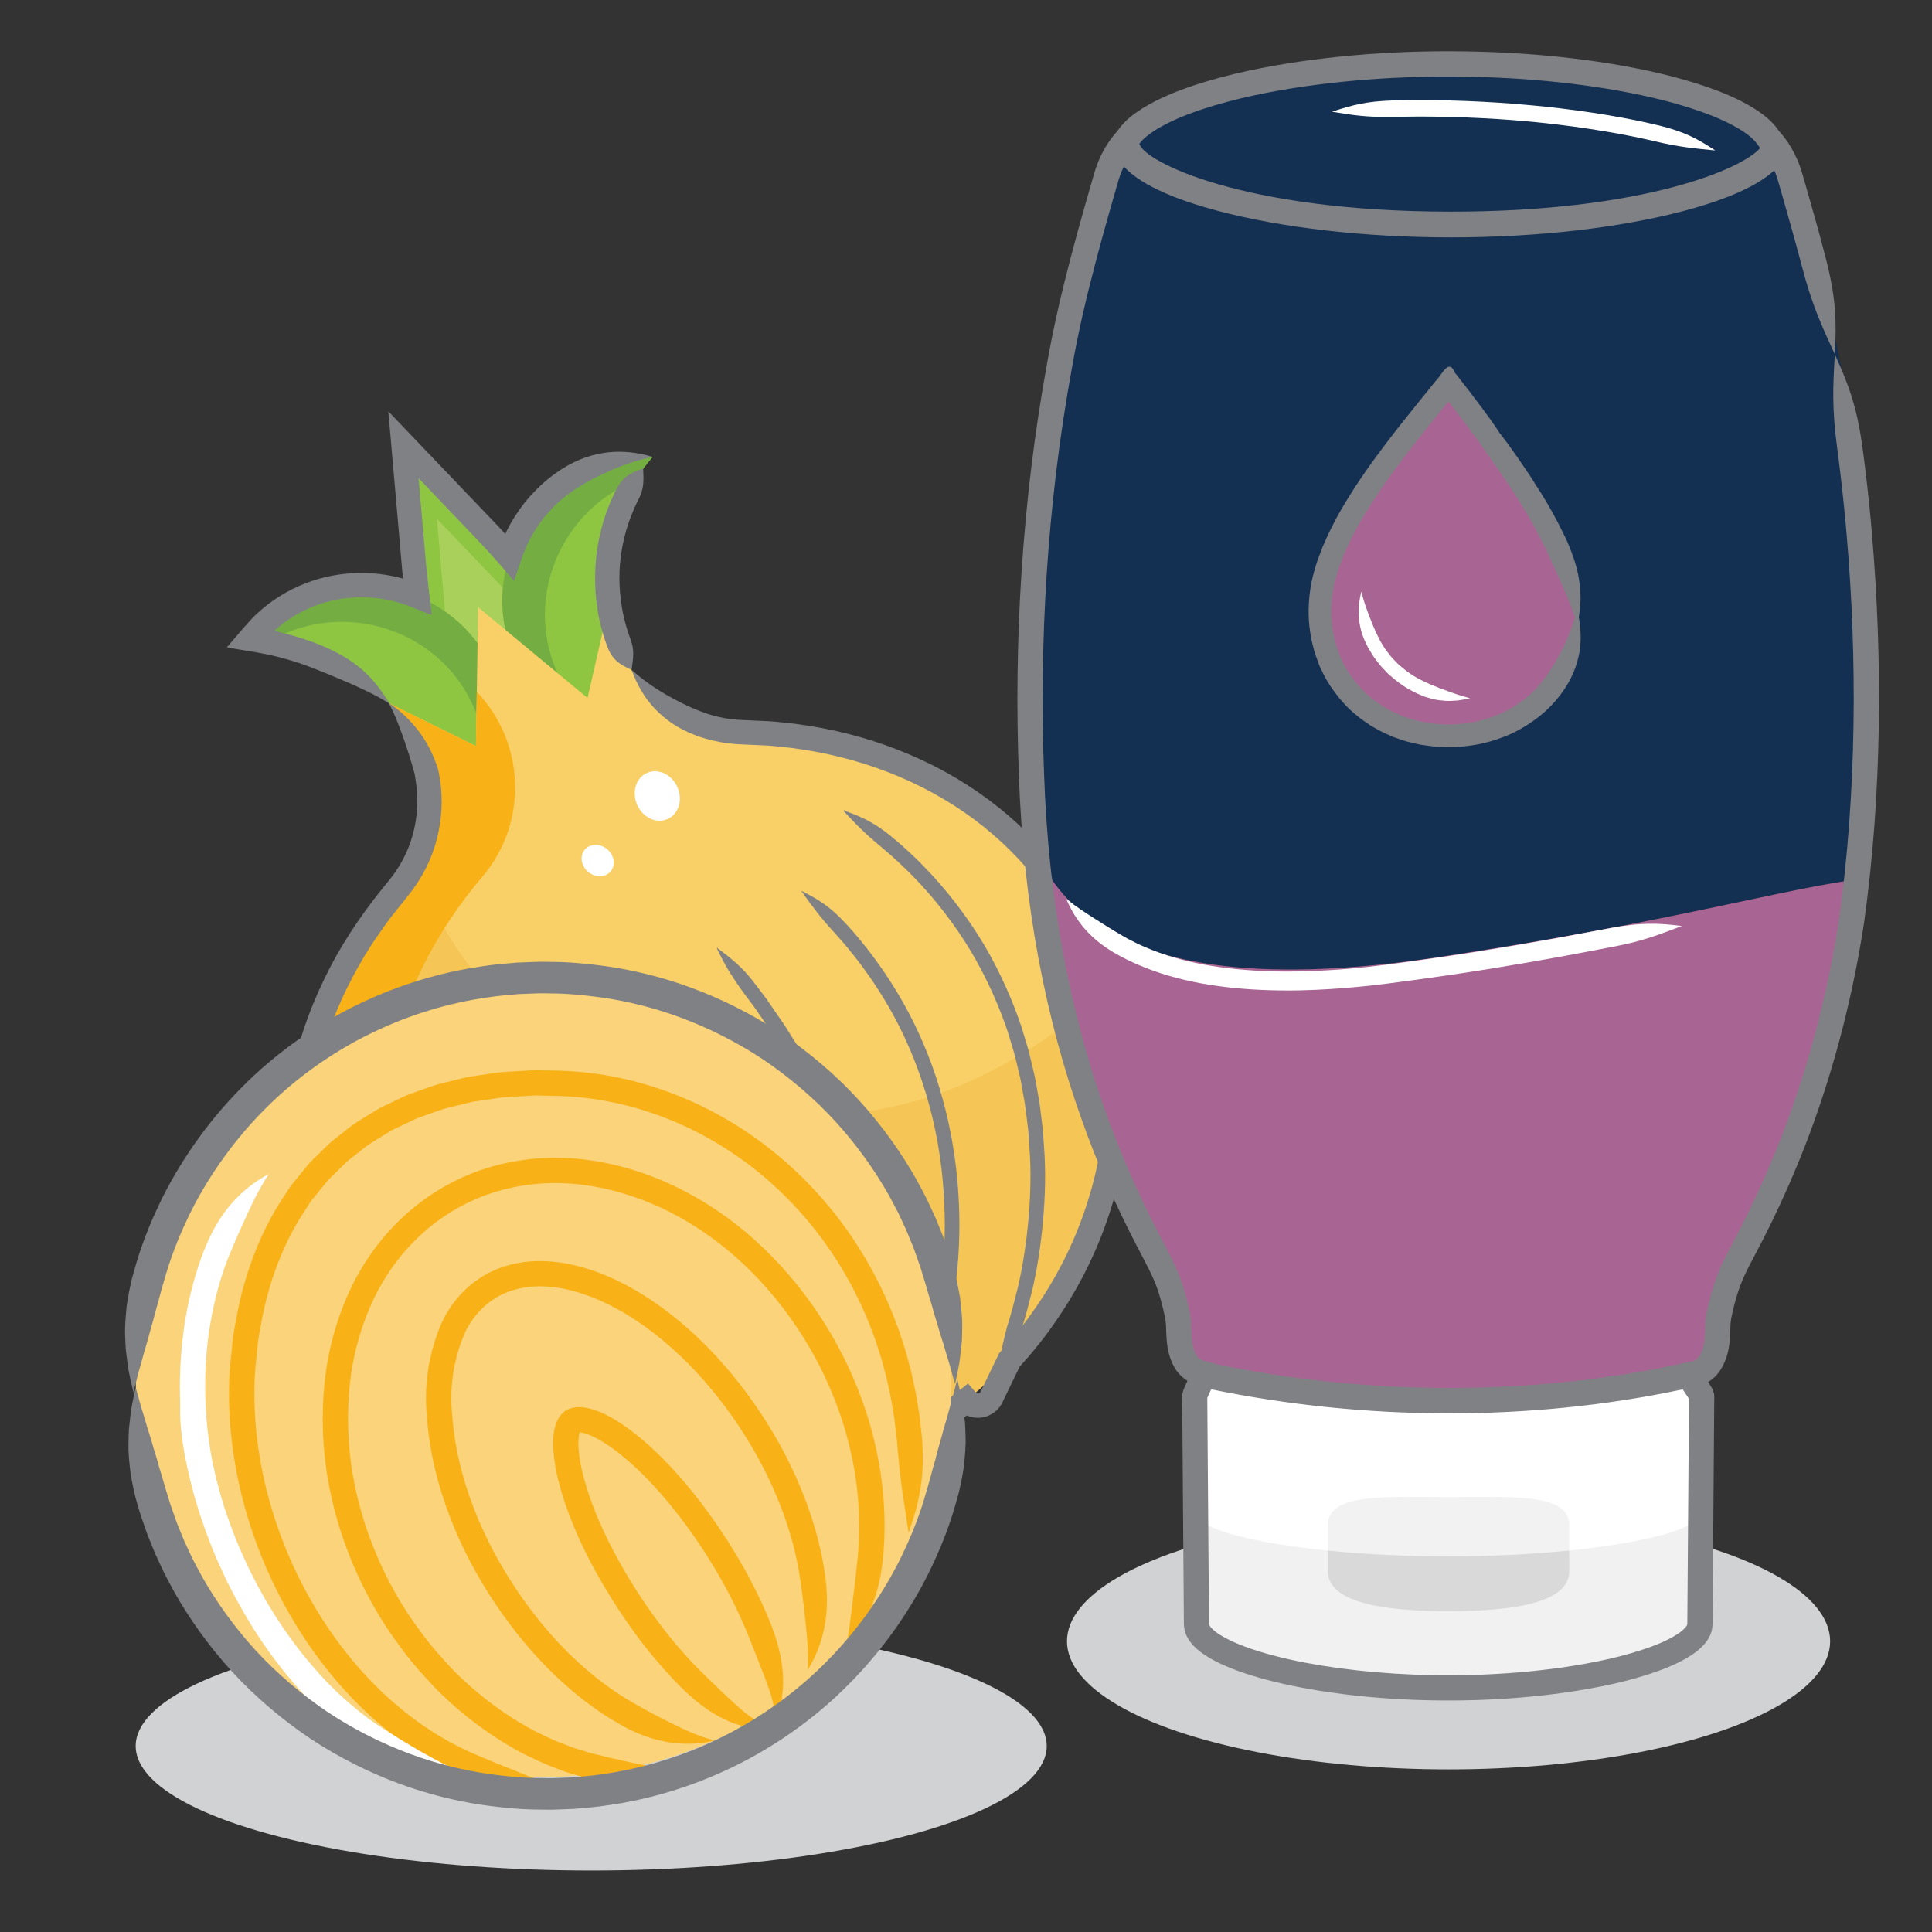 <?xml version="1.0" encoding="UTF-8"?><svg id="b" xmlns="http://www.w3.org/2000/svg" viewBox="0 0 300 300"><rect x="0" y="0" width="300" height="300" fill="#333333" stroke="none"/><g id="c"><rect width="300" height="300" fill="none"/><g><g><g><path d="M76.31,83.362c11.212,11.735,18.205,26.93,19.549,43.105,.48,5.779,.102,10.412-2.088,11.403-2.19,.991-5.92-1.785-9.942-5.961-11.259-11.689-18.054-26.975-19.463-43.143l-1.719-19.705,13.664,14.302Z" fill="#a8d05a"/><path d="M69.558,100.247l-1.719-19.705,13.664,14.302c4.17,4.365,7.755,9.209,10.685,14.404-3.352-9.599-8.765-18.439-15.878-25.885l-13.663-14.302,1.719,19.705c.895,10.259,3.96,20.162,8.955,29.016-1.967-5.63-3.238-11.521-3.762-17.535Z" fill="#8ec642"/><path d="M67.251,123.395l13.372-6.048-2.938-10.247c-5.004-17.454-27.565-22.024-38.868-7.873,12.725,.021,23.919,8.481,27.448,20.742l.986,3.427Z" fill="#8ec642"/><path d="M38.816,99.226c1.126,.002,2.239,.073,3.337,.204,11.886-6.799,28.312-1.212,32.492,13.366l1.841,6.421,4.137-1.871-2.938-10.247c-5.004-17.454-27.565-22.024-38.869-7.873h0Z" fill="#74ae43"/><path d="M100.721,108.256l-13.372,6.048-5.756-8.973c-9.804-15.283,1.661-35.244,19.752-34.389-8.386,9.57-9.425,23.563-2.547,34.309l1.923,3.003Z" fill="#8ec642"/><path d="M88.204,107.527c-7.965-12.415-1.892-27.918,10.365-32.84,.812-1.306,1.737-2.56,2.776-3.745-18.091-.855-29.557,19.106-19.752,34.389l5.756,8.973,4.032-1.824-3.177-4.952Z" fill="#74ae43"/></g><g><path d="M94.584,93.714l-3.353,14.667-16.983-14.085-.344,21.55-13.521-6.661,.105,.106c7.827,7.928,8.308,20.528,1.102,28.992-14.437,16.958-20.482,40.213-11.1,60.954,13.648,30.172,54.198,41.226,83.839,27.885,36.05-16.226,46.606-54.856,34.417-81.376-9.511-20.694-30.868-31.682-53.11-32.037-11.124-.177-20.277-8.869-21.051-19.995h0Z" fill="#f9d067"/><g opacity=".5"><path d="M150.724,167.84c-29.64,13.341-70.191,2.286-83.839-27.885-.928-2.052-1.699-4.128-2.332-6.22-.776,1.603-1.76,3.134-2.964,4.548-14.437,16.958-20.482,40.213-11.1,60.954,13.648,30.172,54.198,41.226,83.839,27.885,32.663-14.701,44.397-47.794,37.248-73.608-5.626,5.679-12.564,10.596-20.852,14.327h0Z" fill="#f2ba46"/></g><path d="M63.788,197.111c-9.382-20.741-3.336-43.997,11.1-60.954,7.126-8.37,6.73-20.783-.851-28.724l-.134,8.413-13.521-6.661,.105,.106c7.827,7.928,8.308,20.528,1.102,28.992-14.437,16.958-20.482,40.213-11.1,60.954,12.249,27.08,46.169,38.755,74.422,31.219-24.848,1.467-50.753-10.417-61.124-33.344h0Z" fill="#f8b218"/></g></g><ellipse cx="102.061" cy="123.603" rx="3.412" ry="3.921" transform="translate(-41.87 53.047) rotate(-24.339)" fill="#fff"/><path d="M94.986,132.728c.67,1.253,.236,2.671-.969,3.168s-2.724-.116-3.393-1.369c-.67-1.253-.236-2.671,.969-3.168s2.724,.116,3.393,1.369Z" fill="#fff"/></g><g><path d="M162.111,178.092c-.061-.907-.12-1.79-.177-2.64-.103-.846-.203-1.659-.297-2.432-.158-1.55-.421-2.921-.631-4.069-.201-1.15-.369-2.075-.539-2.702-.151-.631-.234-.977-.234-.977,0,0-.139-.582-.386-1.615-.242-1.034-.729-2.484-1.252-4.264-1.18-3.516-3.119-8.194-5.818-12.735-2.695-4.531-6.13-8.888-9.416-12.211-.792-.827-1.664-1.642-2.349-2.284-.388-.35-.751-.677-1.081-.976-.678-.577-1.224-1.042-1.589-1.352-1.373-1.111-2.538-1.87-3.707-2.479-.591-.296-1.168-.576-1.788-.822-.308-.118-.625-.238-.954-.363-.163-.059-.329-.12-.498-.182-.074-.029-.197-.067-.217-.078-.046-.028-.036-.137,.062-.163-.092-.031-.225,.081-.183,.219,.072,.145,.136,.163,.195,.243,.123,.132,.243,.261,.361,.387,.24,.251,.472,.494,.697,.729,.457,.47,.889,.934,1.356,1.375,.921,.899,1.921,1.789,3.236,2.875,.35,.301,.875,.753,1.527,1.314,.318,.289,.667,.605,1.041,.944,.66,.621,1.502,1.407,2.266,2.206,3.169,3.208,6.485,7.411,9.093,11.789,2.603,4.377,4.471,8.876,5.618,12.277,.505,1.722,.98,3.122,1.215,4.124,.24,1,.375,1.564,.375,1.564,0,0,.08,.336,.226,.946,.165,.607,.326,1.503,.52,2.619,.202,1.114,.458,2.442,.609,3.947,.091,.75,.187,1.539,.287,2.36,.055,.825,.111,1.682,.17,2.563,.556,7.056-.391,15.677-1.787,21.64-.631,2.536-1.051,4.1-1.299,4.907-.542,1.62-.816,2.941-1.101,4.193-.145,.625-.265,1.244-.373,1.893-.05,.324-.102,.656-.156,1.001-.025,.172-.05,.347-.075,.526-.007,.104-.037,.146-.027,.309,.036,.138,.207,.169,.269,.093-.098,.031-.16-.062-.137-.108l.136-.189c.103-.147,.205-.291,.304-.432,.197-.29,.388-.568,.573-.84,.368-.554,.71-1.1,1.039-1.673,.653-1.149,1.135-2.446,1.709-4.113,.264-.829,.703-2.441,1.354-5.054,1.443-6.145,2.412-15.019,1.836-22.286Z" fill="#808184"/><path d="M147.583,175.785s-.063-.311-.179-.876c-.106-.567-.3-1.381-.542-2.391-.498-2.016-1.278-4.804-2.427-7.837-1.143-3.033-2.646-6.314-4.39-9.34-1.731-3.026-3.662-5.811-5.398-8.026-1.663-2.129-2.807-3.352-3.395-3.995-2.35-2.516-4.096-3.607-6.654-4.916l-.012-.008-.001-0,.012,.008c-.09-.027-.186-.019-.225,.057,.068-.05,.138,.008,.154,.024l.013,.008,.001,.001-.012-.007c1.662,2.351,2.813,3.908,5.059,6.36,.562,.627,1.664,1.811,3.268,3.869,1.676,2.141,3.542,4.831,5.217,7.758,1.682,2.916,3.133,6.079,4.24,9.008,1.112,2.929,1.87,5.625,2.354,7.576,.235,.978,.424,1.765,.527,2.314,.112,.547,.174,.848,.174,.848,0,0,.429,2.019,.82,5.192,.372,3.172,.665,7.511,.438,12.046-.199,4.534-.873,9.249-1.799,13.161-.209,.965-.482,1.946-.683,2.741-.139,.486-.268,.94-.387,1.354-.229,.83-.46,1.486-.59,1.93-1.052,3.251-1.419,5.173-1.953,8.116,1.847-2.345,2.983-4.075,4.102-7.419,.14-.456,.381-1.132,.62-1.988,.123-.427,.258-.895,.402-1.396,.209-.819,.489-1.832,.706-2.827,.957-4.035,1.65-8.896,1.853-13.57,.231-4.676-.074-9.146-.461-12.418-.406-3.273-.852-5.357-.852-5.357Z" fill="#808184"/><path d="M123.033,161.114c-.613-.98-1.199-1.946-1.841-2.84-.593-.86-1.17-1.697-1.728-2.507-.297-.425-.562-.831-.837-1.177-.534-.703-.966-1.27-1.253-1.648-1.061-1.395-1.965-2.432-2.957-3.296-.487-.44-.979-.851-1.499-1.262-.262-.202-.528-.408-.804-.621-.139-.104-.28-.21-.423-.318l-.218-.162c-.079-.046-.126-.097-.074-.192-.105,.034-.085,.214-.028,.278l.119,.246c.079,.162,.157,.32,.234,.476,.157,.31,.309,.61,.458,.904,.305,.585,.612,1.14,.946,1.693,.688,1.092,1.415,2.233,2.441,3.612,.28,.372,.7,.931,1.221,1.623,.269,.34,.527,.739,.818,1.157,.547,.795,1.113,1.616,1.694,2.46,.629,.877,1.203,1.825,1.804,2.786,4.875,7.638,9.541,17.364,12.393,27.188,2.986,9.793,4.026,19.58,4.151,26.762,.015,1.798-.039,3.438-.05,4.885-.008,.723-.05,1.412-.071,2.04-.004,.1-.004,.093-.004,.091-.122-.068-.232-.129-.331-.184-.484-.269-.741-.411-.741-.411,0,0-.264-.137-.733-.417-.472-.278-1.166-.688-2.053-1.211-1.792-1.017-4.283-2.625-7.221-4.702-5.847-4.181-13.326-10.575-19.778-18.527-3.242-3.949-6.321-8.193-8.916-12.565-.332-.541-.664-1.081-.993-1.618-.305-.552-.608-1.101-.91-1.648-.593-1.098-1.224-2.162-1.767-3.252-.537-1.093-1.067-2.17-1.587-3.229-.264-.527-.52-1.053-.74-1.588-.214-.495-.427-.984-.637-1.469-.447-1.043-.875-1.984-1.198-2.787-.308-.809-.556-1.461-.721-1.896-.615-1.604-1.203-2.822-1.75-3.989-.287-.579-.589-1.135-.919-1.706-.168-.284-.339-.573-.516-.872-.091-.148-.182-.299-.276-.453l-.143-.232c-.023-.083-.164-.194-.25-.129,.108,.013,.126,.074,.122,.168l.019,.271c.014,.179,.027,.355,.04,.527,.031,.347,.062,.683,.092,1.012,.068,.66,.15,1.296,.259,1.944,.192,1.304,.599,2.619,1.21,4.264,.167,.445,.417,1.112,.727,1.94,.328,.821,.763,1.783,1.218,2.848,.214,.495,.431,.995,.65,1.5,.225,.546,.486,1.083,.756,1.622,.531,1.081,1.072,2.181,1.621,3.297,.555,1.113,1.198,2.2,1.804,3.321,.308,.558,.618,1.119,.929,1.682,.337,.549,.675,1.1,1.014,1.653,2.652,4.463,5.796,8.798,9.107,12.83,6.591,8.119,14.235,14.652,20.215,18.924,3.005,2.122,5.554,3.765,7.387,4.805,.908,.535,1.618,.953,2.101,1.238,.482,.288,.74,.421,.74,.421,0,0,.257,.143,.741,.412,.394,.219,.882,.49,1.456,.809,.353,.196,.732,.406,1.137,.631,.203,.112,.412,.229,.627,.348,.105,.055,.223,.131,.322,.171,.005-.127,.01-.255,.015-.385,.057-1.495,.127-3.316,.207-5.416,.013-1.481,.068-3.159,.053-5-.123-7.351-1.187-17.364-4.235-27.373-2.912-10.04-7.675-19.969-12.648-27.756Zm14.495,62.179l0-0,.001,.001,0,0c-0-0-.001-0-.001-.001Z" fill="#808184"/><path d="M125.385,222.479c-.814-.223-2.389-.603-4.889-1.361-2.581-.831-5.661-1.918-8.7-3.356-.76-.359-1.535-.701-2.293-1.077-.746-.4-1.491-.799-2.23-1.196-1.501-.752-2.863-1.687-4.208-2.481-1.322-.831-2.508-1.717-3.616-2.465-1.076-.794-2.002-1.554-2.796-2.165-.804-.6-1.383-1.164-1.807-1.524-.417-.368-.647-.57-.647-.57,0,0-.385-.34-1.068-.943-.671-.616-1.58-1.558-2.714-2.673-2.165-2.321-5.063-5.538-7.51-9.337-.667-.911-1.196-1.926-1.804-2.889-.601-.966-1.164-1.957-1.682-2.954-1.048-1.987-1.973-3.964-2.743-5.81-.378-.907-.746-1.851-1.03-2.616-.171-.476-.331-.919-.476-1.324-.277-.814-.502-1.471-.636-1.913-.521-1.625-.96-2.89-1.447-4.082-.246-.595-.496-1.174-.764-1.773-.134-.297-.273-.602-.416-.919-.072-.157-.145-.317-.22-.481-.044-.169-.249-.337-.056-.433-.096-.027-.21,.098-.189,.21l-.013,.272c-.008,.18-.015,.357-.022,.531-.014,.349-.024,.688-.019,1.02-0,.666,.025,1.31,.089,1.966,.125,1.312,.38,2.68,.901,4.366,.134,.459,.363,1.139,.647,1.981,.149,.419,.313,.878,.489,1.37,.292,.791,.672,1.766,1.062,2.703,.795,1.907,1.749,3.949,2.831,5.997,.534,1.028,1.115,2.049,1.737,3.052,.629,.996,1.18,2.045,1.868,2.989,2.536,3.929,5.532,7.254,7.772,9.649,1.172,1.152,2.113,2.123,2.807,2.758,.706,.622,1.103,.973,1.103,.973,0,0,.237,.209,.667,.589,.437,.372,1.036,.955,1.864,1.575,.819,.632,1.775,1.417,2.884,2.237,1.142,.775,2.366,1.688,3.729,2.547,1.386,.821,2.793,1.784,4.339,2.562,.762,.409,1.531,.821,2.3,1.234,.782,.388,1.58,.742,2.364,1.112,3.135,1.483,6.311,2.606,8.974,3.461,2.579,.78,4.205,1.167,5.046,1.388,1.729,.344,3.099,.553,4.414,.595,1.322,.005,2.578-.09,4.056-.235-1.392-.571-2.543-1.024-3.771-1.398-1.221-.412-2.505-.812-4.178-1.161Z" fill="#808184"/></g><path d="M101.345,70.943c-2.387-.7-4.58-.944-6.874-.711-2.281,.262-4.718,.973-7.363,2.682-.86,.609-2.399,1.501-4.821,4.168-1.048,1.171-2.111,2.635-3.011,4.227-.22,.401-.44,.804-.639,1.216l-.19,.392s.003-.016,.007-.012c0,0,.012,.013,.003,.003l-.359-.396c-.246-.273-.492-.544-.74-.797-.988-1.034-1.977-2.069-2.948-3.085-1.942-2.032-3.812-3.988-5.458-5.709-2.801-2.929-5.219-5.459-6.997-7.319-.523-.547-.998-1.044-1.422-1.487l-.156-.164-.076-.08c-.003,.023,.005,.069,.006,.102,.013,.144,.025,.282,.037,.416,.024,.268,.045,.516,.065,.744,.08,.911,.132,1.495,.15,1.696,1.073,12.272,1.289,14.748,1.289,14.748,0,0,.064,.736,.245,2.83,.091,1.047,.211,2.433,.368,4.237,.031,.298,.067,.631,.106,1.002l.022,.197,.001-0,.004,.001c-.243-.062-.516-.133-.816-.21-.389-.09-.815-.185-1.277-.267-.922-.167-1.983-.314-3.148-.361-2.328-.136-5.08,.093-7.852,.871-1.38,.404-2.758,.935-4.084,1.585-1.321,.663-2.572,1.46-3.734,2.324-.562,.456-1.134,.89-1.642,1.379-.966,.828-1.721,1.804-2.521,2.676-.777,.908-1.537,1.796-2.275,2.658,.424,.136,1.076,.201,1.626,.309,.581,.096,1.153,.19,1.714,.283,1.229,.185,2.042,.37,2.881,.523l.345,.066,.171,.04,.323,.076c.212,.05,.419,.099,.619,.146,.398,.105,.771,.203,1.122,.295,.704,.179,1.302,.387,1.833,.54,1.045,.353,1.792,.596,2.314,.813,2.568,.988,4.539,1.825,6.438,2.647,1.873,.862,3.693,1.674,5.796,2.988l.02-.027c-.019-.004-.042-.008-.065-.013,.018,.015,.035,.03,.05,.043l.02-.027c-2.544-4.23-5.358-6.869-10.905-9.125-.571-.242-1.379-.513-2.515-.899-.574-.169-1.223-.394-1.984-.59-.38-.1-.784-.207-1.214-.321-.378-.09-.778-.184-1.203-.285-.016-.004-.074-.016-.054-.012,.012-0,.017,.002,.006,.011,.007-.005-.029,.026,.013-.009,.428-.416,.911-.777,1.383-1.164,.979-.724,2.027-1.395,3.134-1.952,1.112-.544,2.267-.991,3.426-1.333,2.329-.653,4.651-.852,6.621-.738,.986,.036,1.885,.161,2.666,.301,.391,.069,.752,.149,1.082,.225,.164,.041,.321,.08,.47,.117,.074,.02,.146,.039,.217,.058,.15,.044,.296,.087,.438,.129,1.299,.378,2.61,.955,3.854,1.445,.306,.123,.608,.244,.906,.364l.22,.089c.034-.019-.005-.128-.003-.188l-.05-.443c-.059-.52-.117-1.027-.173-1.522-.21-1.864-.398-3.539-.567-5.04-.158-1.804-.279-3.19-.371-4.237-.184-2.094-.248-2.829-.248-2.829,0,0-.102-1.176-.608-7.008l.002,.009-.007-.004-.003-.002-.001-.001-.001-.001c.007,.007-.024-.025,.045,.047,.381,.399,.778,.815,1.189,1.245,1.644,1.722,3.513,3.68,5.454,5.713,.971,1.016,1.959,2.052,2.947,3.086,.252,.259,.487,.517,.718,.775l1.076,1.189c.94,1.011,1.91,2.184,2.85,3.263l.392,.456,.099,.115c.032,.036,.069,.103,.08,.017l.101-.296c.135-.397,.272-.799,.41-1.204,.282-.835,.571-1.678,.869-2.5,.145-.442,.305-.765,.461-1.133l.235-.541,.135-.274c.168-.35,.355-.691,.54-1.031,.762-1.349,1.66-2.589,2.544-3.579,2.041-2.254,3.332-3.007,4.05-3.528,2.209-1.457,4.097-2.336,5.964-3.148,1.879-.781,3.766-1.467,6.207-1.971Z" fill="#808184"/><path d="M98.069,104.002c.291-1.952,.452-3.084-.158-4.716-.174-.471-.522-1.449-.818-2.556-.147-.553-.289-1.137-.4-1.7-.117-.527-.166-1.013-.22-1.447l-1.344-10.815-2.391,10.524c-.005,.021-.009,.042-.013,.055l-.002,.009-.001,.003-0,.001-0,0,3.721,.158-0-0-0-.001-0-.002,0,.001,0,.001,0,.001,0,0,0,0-3.721-.158,3.721,.158c-.228-1.594-.255-2.907-.264-3.812,.005-.907,.04-1.41,.04-1.41,0,0,.092-2.374,.743-4.894,.585-2.538,1.79-5.121,2.229-5.95,.79-1.552,.773-2.682,.679-4.679-1.848,.575-3.064,1.196-4.019,2.939-.532,.931-1.909,3.886-2.569,6.786-.734,2.881-.823,5.589-.823,5.589,0,0-.044,.573-.053,1.608,.005,1.033,.032,2.53,.287,4.351l3.721,.158-3.721-.158-0-0-0-0-0-.001-0-.001-0-.001,0,.002,0,.001,0,0,3.721,.158,0-0,0-.001,.001-.003,.002-.009c.003-.014,.008-.035,.013-.055l-3.736-.29c.06,.567,.133,1.252,.28,1.929,.126,.645,.288,1.313,.458,1.946,.342,1.266,.747,2.38,.962,2.91,.75,1.839,1.871,2.603,3.675,3.37Z" fill="#808184"/><path d="M60.44,109.213c-.018-.015-.036-.031-.05-.044l-0-0-.021,.027,.022-.026-.021,.027,0,0c1.039,1.902,1.639,3.643,2.263,5.353,.6,1.721,1.173,3.477,1.745,5.599l-.002,.002c.035,.207,.074,.436,.115,.68,.04,.267,.082,.549,.125,.839,.09,.671,.194,1.668,.182,2.9-.005,.616-.043,1.289-.122,2.006l-.032,.271c-.034,.238-.069,.477-.104,.719-.174,1.061-.437,2.124-.794,3.17-.71,2.093-1.832,4.113-3.293,5.918-3.256,3.931-6.549,8.454-9.135,13.446-2.621,4.994-4.709,10.479-5.94,16.274-.619,2.894-1.032,5.861-1.203,8.86-.023,.751-.068,1.502-.072,2.254l.044,2.261c-.017,1.511,.162,3.015,.312,4.521,.071,.753,.141,1.507,.278,2.253,.107,.75,.242,1.496,.421,2.232,.345,1.475,.611,2.971,1.06,4.419,.863,2.902,1.939,5.74,3.311,8.419,2.637,5.413,6.248,10.265,10.365,14.371,2.061,2.057,4.274,3.9,6.534,5.605,2.298,1.652,4.641,3.169,7.044,4.474,9.615,5.265,19.665,7.653,28.346,8.317,4.352,.343,8.389,.269,11.983-.053,3.587-.392,6.752-.863,9.391-1.488,.658-.161,1.287-.314,1.884-.46l.223-.054,.055-.014,.028-.007c.146,.802-1.125-7.014-.602-3.705l-.027,.001c1.184,7.4,.344,2.046,.615,3.696l.054-.017c.143-.045,.284-.089,.424-.133,.279-.087,.549-.172,.812-.255,1.052-.331,1.978-.622,2.771-.871,.198-.062,.388-.122,.569-.179,.091-.029,.179-.056,.265-.084l.061-.019-.023,.007-.042,.013-0-0-.017-.003c.064,.011,.125,.021,.185,.031,.466,.079,.803,.135,1.004,.169v-0l-.001-0-.007-.001-0-0v-0l.042,.093c.248,.548,.48,1.062,.698,1.543,.218,.481,.42,.929,.609,1.347,.112,.237,.136,.329,.353,.74,.189,.334,.411,.637,.664,.89,1.013,1.037,2.294,1.33,3.294,1.263,1.024-.073,1.782-.469,2.31-.879,1.053-.864,1.264-1.633,1.404-1.978,.123-.371,.12-.43,.12-.43,0,0,.037-.107,.07-.403,.034-.291,.085-.786-.086-1.508-.257-.891-.473-1.168-.771-1.884-.269-.595-.605-1.338-1.023-2.261l0,0-.001,.003c.016-.025-.054,.088,.081-.129,.15-.242,.308-.495,.472-.759l-.002,.003c.025-.014-.059,.032,.034-.018l.27-.147c1.469-.767,3.123-1.756,5.009-2.955,.932-.616,1.931-1.274,2.964-2.026,.522-.369,1.042-.775,1.587-1.183,.197-.151,.401-.307,.611-.467l-.001-0-0-0c.019,.008-.079-.033-.022-.009l.113,.049,.231,.089c.156,.055,.316,.101,.479,.137,.326,.073,.663,.107,1.002,.1,1.348-.015,2.726-.744,3.486-1.973l.135-.23,.07-.143,.134-.277,.271-.56c.182-.376,.366-.757,.553-1.144,.373-.773,.757-1.568,1.151-2.385,.168-.348,.363-.754,.586-1.217,.365-.413,.775-.876,1.228-1.389,.539-.59,1.086-1.273,1.676-2.019,.601-.737,1.235-1.544,1.865-2.448,2.575-3.558,5.542-8.351,7.97-14.574,2.415-6.201,4.33-13.855,4.406-22.63,.035-4.377-.382-9.02-1.471-13.775-1.058-4.754-2.89-9.604-5.486-14.274l-0-0-0-.001-0-0c-2.332-4.091-5.34-8.151-9.032-11.806-3.682-3.66-8.031-6.902-12.803-9.51-4.769-2.614-9.949-4.599-15.247-5.918-2.649-.666-5.33-1.147-8.002-1.499-1.341-.13-2.673-.315-4.005-.395-.813-.037-1.622-.075-2.425-.112-.86-.039-1.695-.078-2.489-.114-.743-.07-1.447-.148-2.086-.275-1.281-.234-2.313-.555-2.987-.795-2.486-.885-4.321-1.873-6.09-2.878-1.753-1.034-3.417-2.142-5.273-3.809,.851,2.335,1.96,4.255,3.524,5.948,1.578,1.668,3.605,3.197,6.569,4.284,.803,.295,2.035,.685,3.566,.97,.764,.153,1.604,.251,2.492,.333,.843,.04,1.73,.082,2.643,.126,.76,.035,1.526,.07,2.296,.105,1.261,.075,2.52,.253,3.79,.374,2.528,.334,5.061,.788,7.561,1.417,5,1.245,9.874,3.115,14.343,5.565,4.472,2.444,8.528,5.47,11.954,8.874,3.435,3.4,6.226,7.167,8.396,10.966l0,0,0,.001,0,0c4.899,8.683,6.545,17.978,6.479,26.163-.068,8.237-1.869,15.448-4.142,21.289-2.285,5.862-5.08,10.379-7.506,13.734-.592,.853-1.189,1.613-1.757,2.308-.556,.704-1.071,1.349-1.58,1.905-.572,.651-1.089,1.24-1.549,1.764-.32,.663-.602,1.245-.843,1.745-.731,1.514-1.423,2.946-2.078,4.301-.077,.128-.224,.206-.37,.208-.036,.001-.07-.003-.103-.011l-.049-.014-.025-.009-.012-.005c.034,.019-.08-.041-.079-.053l-.052-.055c-.275-.288-.571-.657-.867-.996l-.219-.256c-.072-.087-.143-.204-.216-.089l-.386,.306c-.515,.409-1.023,.812-1.523,1.208-.237,.187-.472,.373-.705,.558l-.389,.293c-.516,.386-1.007,.77-1.501,1.119-.977,.712-1.923,1.335-2.806,1.919-1.787,1.135-3.355,2.075-4.75,2.803-.251,.136-.498,.27-.739,.401-.16,.103-.362,.16-.483,.299-.101,.162-.201,.323-.3,.482-.229,.368-.447,.72-.657,1.057-.332,.535-.65,1.047-.954,1.536l-.123,.197c-.05,.065-.089,.13-.03,.201l.186,.411c.123,.271,.242,.535,.359,.794,.517,1.142,.933,2.062,1.266,2.799,.283,.624,.599,1.319,.543,1.223,.031,.149-.006,.2,0,.199-.014-.014,.039,.06-.161,.256-.102,.085-.361,.179-.596-.04,.029,.186-.483-1.018-.891-1.9-.218-.481-.45-.994-.698-1.543-.234-.518-.476-1.053-.726-1.605l-.099-.22c-.021-.031-.023-.087-.06-.097l-.12-.02-.485-.082c-.328-.055-.66-.112-.998-.169l-0-0c.09,.015-.004-.001-.099-.017l-0-0c-.245-.041-.657-.111-1.226-.208-.207-.035-.427-.072-.662-.112-.147-.017-.3-.067-.454-.06-.151,.047-.306,.096-.465,.146-.386,.121-.814,.254-1.28,.4-.746,.234-1.619,.508-2.609,.819-.248,.078-.502,.158-.765,.241-.131,.041-.264,.083-.399,.126l-.051,.016c.261,1.654-.621-3.69,.579,3.709l.027-.001c.546,3.308-.707-4.509-.593-3.7l-.026,.006-.052,.013-.21,.051c-.564,.137-1.157,.282-1.778,.433-2.488,.589-5.483,1.03-8.877,1.403-3.402,.304-7.228,.373-11.356,.046-8.23-.63-17.769-2.907-26.821-7.87-9.046-4.868-17.442-12.735-22.364-22.807-1.276-2.485-2.273-5.122-3.073-7.812-.418-1.342-.657-2.731-.98-4.098-.168-.683-.293-1.374-.392-2.07-.128-.692-.19-1.392-.256-2.092-.137-1.398-.309-2.793-.289-4.2l-.043-2.103c.004-.7,.047-1.4,.067-2.099,.16-2.794,.546-5.565,1.125-8.276,1.152-5.426,3.114-10.591,5.59-15.307,1.242-2.357,2.591-4.619,4.08-6.73,.765-1.04,1.446-2.128,2.259-3.102,.804-1.008,1.599-2.006,2.386-2.992,1.745-2.158,3.079-4.571,3.929-7.074,.426-1.251,.74-2.52,.947-3.787,.041-.288,.082-.574,.123-.858l.037-.323c.094-.855,.136-1.658,.14-2.392,.01-1.469-.121-2.656-.235-3.454-.049-.345-.109-.68-.172-.995-.034-.157-.067-.309-.098-.455-.042-.166-.082-.326-.12-.477-.013-.045-.024-.084-.035-.122-.812-2.395-1.846-4.207-3.067-5.782-1.24-1.556-2.619-2.924-4.46-4.141l-0-0-.021,.026,0,0,.021-.026-.02,.026,0,0c.019,.004,.042,.008,.065,.013Z" fill="#808184"/><ellipse cx="91.803" cy="271.12" rx="70.732" ry="19.331" fill="#d0d2d3"/><ellipse cx="84.407" cy="214.278" rx="63.331" ry="61.656" fill="#fad37a"/><path d="M148.303,214.94c.315-1.572,.679-3.051,.821-4.49,.089-.721,.166-1.434,.231-2.15,.034-.712,.05-1.426,.055-2.151,.042-1.456-.138-2.931-.315-4.539-.274-1.588-.589-3.306-1.167-5.171-.267-1.024-.803-2.519-1.458-4.374-.37-.911-.777-1.911-1.212-2.982-.435-.935-.884-1.902-1.346-2.895-.53-.997-1.049-2.037-1.63-3.072-2.333-4.136-5.346-8.381-8.938-12.317-3.599-3.929-7.808-7.495-12.259-10.477-4.476-2.949-9.205-5.276-13.749-6.947-4.545-1.679-8.899-2.691-12.631-3.253-3.735-.546-6.841-.759-9-.759-1.08-.013-1.925-.041-2.498-.004-.574,.02-.878,.031-.878,.031,0,0-.724,.028-2.042,.08-1.314,.117-3.226,.234-5.577,.598-4.697,.666-11.2,2.216-17.936,5.341-6.745,3.073-13.649,7.757-19.244,13.449-5.636,5.653-9.963,12.179-12.733,17.983-2.585,5.389-3.548,8.992-4.071,10.841-.542,1.877-.823,3.601-1.066,5.194-.145,1.611-.297,3.09-.226,4.545,.019,.725,.049,1.438,.097,2.15,.079,.714,.17,1.426,.273,2.145,.17,1.436,.563,2.907,.909,4.472,.436-1.573,.734-2.995,1.16-4.351,.195-.679,.378-1.342,.548-2.003,.201-.657,.396-1.31,.576-1.971,.328-1.327,.777-2.659,1.115-4.12,.436-1.442,.804-3.01,1.325-4.741,.501-1.706,1.4-5.037,3.797-10.021,2.566-5.37,6.572-11.411,11.789-16.648,5.179-5.273,11.571-9.613,17.81-12.46,6.231-2.897,12.246-4.337,16.595-4.957,2.177-.34,3.948-.448,5.166-.56,1.222-.048,1.894-.075,1.894-.075,0,0,.282-.01,.814-.028,.532-.036,1.315-.006,2.317,.007,2.003-.001,4.88,.204,8.338,.71,3.454,.522,7.482,1.462,11.686,3.019,4.203,1.549,8.578,3.706,12.722,6.437,4.118,2.765,8.016,6.067,11.349,9.706,3.324,3.647,6.115,7.576,8.276,11.402,.538,.958,1.017,1.92,1.51,2.842,.428,.919,.845,1.813,1.248,2.678,.405,.99,.783,1.914,1.127,2.756,.608,1.716,1.115,3.095,1.369,4.041,.555,1.721,.954,3.281,1.418,4.714,.367,1.454,.842,2.777,1.196,4.097,.193,.657,.401,1.306,.614,1.96,.183,.657,.378,1.317,.587,1.992,.452,1.347,.779,2.764,1.245,4.328Z" fill="#808184"/><g><path d="M86.851,277.541c-2.461-.843-4.425-1.57-6.445-2.414-2.03-.785-4.116-1.642-6.759-2.768-.714-.312-1.786-.778-3.064-1.469-.654-.316-1.339-.724-2.073-1.161-.258-.151-.518-.304-.781-.458-.327-.187-.635-.414-.957-.621-.632-.434-1.303-.83-1.926-1.319-1.285-.92-2.548-1.945-3.811-3.028-5.025-4.373-9.66-10.15-13.283-16.746-3.635-6.589-6.237-14.007-7.453-21.464-.61-3.727-.875-7.461-.781-11.087,.017-1.811,.243-3.603,.418-5.365,.114-1.775,.502-3.469,.804-5.143,1.324-6.676,3.83-12.458,6.768-16.776,.372-.536,.663-1.116,1.079-1.582,.394-.482,.778-.953,1.153-1.411,.373-.459,.736-.906,1.089-1.34,.361-.426,.777-.779,1.143-1.154,.755-.727,1.434-1.435,2.103-2.041,.712-.556,1.365-1.066,1.953-1.526,1.14-.971,2.172-1.532,2.845-1.955,.676-.418,1.034-.64,1.034-.64,0,0,.349-.237,1.043-.625,.719-.343,1.777-.846,3.13-1.49,.659-.362,1.474-.575,2.324-.896,.863-.288,1.775-.669,2.793-.953,1.029-.253,2.127-.522,3.287-.807,.291-.069,.582-.151,.883-.211,.305-.045,.613-.09,.925-.136,.624-.092,1.264-.187,1.918-.284,.655-.089,1.32-.215,2.008-.281,.691-.04,1.397-.082,2.115-.124,.718-.043,1.45-.087,2.194-.131,.743-.062,1.507,.014,2.278,.015,3.103,.011,6.338,.23,9.664,.887,6.649,1.259,13.59,4.075,19.782,8.349,6.208,4.249,11.625,9.928,15.639,16.251,2.015,3.157,3.693,6.464,5.041,9.796,.319,.84,.636,1.675,.951,2.502,.273,.843,.544,1.679,.812,2.507,.276,.826,.463,1.671,.697,2.493,.107,.414,.231,.821,.322,1.234,.078,.36,.155,.718,.232,1.074,.447,1.877,.685,3.619,.936,5.069,.171,1.463,.309,2.643,.4,3.429,.238,2.915,.475,5.199,.776,7.394,.125,1.097,.309,2.173,.492,3.293,.152,1.119,.337,2.285,.549,3.569,.41-1.22,.778-2.358,1.106-3.473,.296-1.117,.519-2.213,.724-3.346,.358-2.269,.473-4.7,.251-7.783-.093-.832-.232-2.081-.404-3.629-.258-1.537-.511-3.382-.982-5.376-.082-.378-.164-.758-.246-1.14-.097-.438-.228-.872-.341-1.311-.247-.874-.449-1.77-.74-2.649-.285-.881-.574-1.77-.864-2.666-.335-.881-.672-1.769-1.012-2.664-1.435-3.549-3.224-7.076-5.376-10.446-4.287-6.75-10.079-12.825-16.733-17.377-6.637-4.579-14.096-7.607-21.271-8.963-3.586-.707-7.108-.944-10.367-.953-.819-0-1.623-.076-2.417-.012-.794,.047-1.575,.093-2.341,.139-.766,.046-1.519,.092-2.256,.136-.736,.071-1.453,.204-2.157,.3-.703,.105-1.391,.207-2.062,.307-.335,.05-.667,.1-.994,.149-.325,.065-.641,.153-.956,.227-1.256,.31-2.444,.603-3.559,.878-1.105,.31-2.105,.721-3.044,1.037-.928,.35-1.809,.59-2.537,.982-1.484,.708-2.643,1.262-3.432,1.639-.763,.426-1.15,.686-1.15,.686,0,0-.395,.243-1.141,.703-.742,.466-1.873,1.09-3.139,2.155-.649,.509-1.37,1.073-2.156,1.688-.74,.668-1.496,1.445-2.328,2.251-.405,.414-.86,.808-1.26,1.277-.39,.477-.792,.969-1.205,1.474-.412,.506-.835,1.026-1.269,1.558-.455,.518-.78,1.147-1.189,1.737-3.233,4.747-5.949,11.049-7.365,18.183-.326,1.787-.732,3.603-.859,5.478-.188,1.869-.423,3.762-.445,5.712-.102,3.885,.181,7.865,.828,11.825,1.29,7.923,4.039,15.753,7.884,22.727,3.834,6.98,8.75,13.119,14.143,17.813,1.356,1.164,2.715,2.264,4.101,3.257,.672,.524,1.397,.956,2.081,1.424,.349,.224,.681,.467,1.036,.67,.284,.167,.567,.333,.846,.497,.797,.472,1.542,.911,2.254,1.255,1.393,.746,2.565,1.25,3.347,1.583,2.897,1.203,5.322,1.789,7.65,1.968,2.316,.237,4.554,.022,7.096-.384Z" fill="#f8b218"/><path d="M106.176,275.129c-2.582-.334-4.635-.7-6.762-1.165-.531-.118-1.067-.225-1.615-.324-.548-.104-1.104-.268-1.686-.388-1.168-.215-2.399-.566-3.794-.885-.663-.143-1.589-.472-2.738-.805-.58-.151-1.177-.429-1.834-.666-.354-.135-.719-.275-1.095-.418-1.086-.455-2.181-.981-3.298-1.515-4.41-2.275-8.855-5.489-12.833-9.473-1.932-2.045-3.851-4.182-5.509-6.544-1.732-2.305-3.243-4.796-4.578-7.347-2.67-5.109-4.524-10.551-5.506-15.812-1.002-5.265-1.059-10.33-.622-14.737,.458-4.384,1.555-8.088,2.652-10.867,1.097-2.802,2.175-4.627,2.735-5.546l0-0c1.718-2.797,3.431-4.717,4.834-6.112,1.412-1.393,2.53-2.269,3.336-2.865,.82-.579,1.297-.939,1.6-1.108,.293-.183,.373-.233,.373-.233,0,0,.324-.199,.935-.575,.631-.342,1.548-.865,2.782-1.411,2.448-1.108,6.2-2.326,10.942-2.585,4.726-.265,10.414,.588,16.128,2.919,5.713,2.304,11.404,6.081,16.224,10.995,4.84,4.887,8.881,10.822,11.674,17.079,1.404,3.126,2.509,6.329,3.304,9.509,.402,1.589,.711,3.176,.965,4.741,.128,.782,.208,1.564,.313,2.334,.065,.726,.129,1.444,.192,2.155,.264,3.821,.032,6.962-.126,8.512-.292,2.871-.59,5.106-.841,7.275-.275,2.164-.497,4.264-.994,6.805,1.631-2.011,2.814-3.905,3.761-6.034,.926-2.136,1.619-4.527,1.967-7.638,.189-1.681,.448-5.074,.166-9.19-.03-.357-.061-.716-.091-1.077-.039-.412-.061-.828-.115-1.242-.112-.828-.2-1.669-.336-2.509-.272-1.681-.604-3.384-1.034-5.087-.852-3.409-2.034-6.834-3.534-10.172-2.987-6.684-7.279-12.991-12.471-18.234-5.169-5.265-11.313-9.356-17.546-11.867-6.223-2.537-12.502-3.492-17.802-3.194-5.313,.288-9.568,1.67-12.337,2.925-1.397,.62-2.435,1.21-3.147,1.599-.691,.424-1.057,.649-1.057,.649,0,0-.091,.057-.422,.264-.34,.194-.882,.595-1.807,1.252-.911,.675-2.169,1.66-3.755,3.224-1.576,1.566-3.497,3.72-5.419,6.847l-0,0c-.619,1.006-1.853,3.11-3.045,6.156-1.204,3.044-2.407,7.097-2.91,11.892-.477,4.755-.413,10.218,.66,15.869,1.052,5.647,3.034,11.465,5.883,16.917,1.425,2.724,3.034,5.375,4.881,7.839,1.771,2.519,3.82,4.812,5.895,7,4.265,4.275,9.055,7.743,13.846,10.21,1.214,.583,2.405,1.153,3.59,1.648,.41,.156,.809,.308,1.196,.456,.718,.258,1.371,.554,2.007,.721,1.26,.365,2.276,.713,3.008,.865,1.539,.339,2.916,.62,4.226,.68,.652,.041,1.273,.106,1.885,.089,.613-.022,1.207-.056,1.789-.101,2.331-.181,4.504-.796,6.912-1.703Z" fill="#f8b218"/><path d="M110.967,270.267c-2.505-.655-4.379-1.556-6.313-2.482-1.922-.952-3.908-1.964-6.391-3.396-.673-.386-1.675-.983-2.872-1.805-.602-.405-1.249-.87-1.929-1.39l-.486-.368-.568-.457c-.382-.306-.772-.614-1.15-.95-.773-.649-1.535-1.356-2.311-2.082-6.149-5.867-12.064-14.381-15.471-23.389-1.718-4.496-2.818-9.067-3.192-13.365-.232-2.208-.273-4.131-.075-6.032,.182-1.877,.578-3.613,1.064-5.162,.249-.765,.518-1.521,.798-2.164,.259-.619,.583-1.194,.91-1.714,.657-1.038,1.365-1.839,1.992-2.437,.627-.611,1.173-.99,1.55-1.242,.365-.27,.587-.372,.587-.372,0,0,.21-.12,.606-.346,.415-.193,1.021-.482,1.844-.753,.832-.24,1.867-.495,3.113-.586,1.245-.085,2.687-.031,4.267,.237,3.161,.523,6.843,1.938,10.497,4.177,3.662,2.229,7.298,5.25,10.585,8.763,3.292,3.511,6.242,7.514,8.682,11.647,1.222,2.065,2.306,4.17,3.246,6.264,.467,1.048,.912,2.088,1.303,3.126,.206,.515,.395,1.031,.57,1.546l.269,.765c.046,.126,.088,.254,.127,.382l.096,.305c1.193,3.653,1.724,6.75,1.951,8.289,.401,2.852,.665,5.08,.882,7.228,.207,2.15,.418,4.225,.274,6.811,1.343-2.218,2.138-4.36,2.594-6.662,.451-2.311,.532-4.814,.125-7.923-.229-1.679-.8-5.039-2.074-8.951l-.103-.327c-.042-.137-.087-.273-.136-.408l-.287-.818c-.187-.55-.389-1.101-.608-1.651-.418-1.108-.891-2.215-1.388-3.33-1-2.226-2.149-4.458-3.444-6.645-2.583-4.374-5.699-8.601-9.207-12.341-3.503-3.74-7.4-6.986-11.413-9.426-4.003-2.447-8.139-4.067-11.893-4.688-1.873-.317-3.64-.387-5.205-.277-1.569,.115-2.92,.438-4.009,.762-1.085,.356-1.895,.741-2.445,1.003-.53,.301-.811,.46-.811,.46,0,0-.291,.141-.789,.499-.508,.339-1.25,.865-2.064,1.654-.822,.783-1.744,1.827-2.597,3.17-.424,.671-.84,1.41-1.198,2.253-.352,.814-.645,1.636-.939,2.535-.564,1.789-1.02,3.791-1.232,5.956-.234,2.139-.172,4.541,.069,6.798,.403,4.651,1.596,9.611,3.425,14.397,3.642,9.613,9.843,18.545,16.426,24.834,.832,.778,1.649,1.534,2.481,2.233,.406,.36,.827,.693,1.239,1.023l.613,.492,.526,.398c.736,.561,1.439,1.064,2.096,1.504,1.305,.89,2.407,1.539,3.151,1.957,2.742,1.546,5.142,2.347,7.475,2.737,2.331,.366,4.639,.34,7.164-.261Z" fill="#f8b218"/><path d="M119.667,267.598c-.621,.217-1.181,.052-1.684-.16-.504-.215-.962-.515-1.396-.816-.867-.618-1.65-1.297-2.441-2.012-1.576-1.437-3.2-2.994-5.266-5.028-.688-.701-1.851-1.805-4.013-4.365-1.854-2.2-4.196-5.302-6.428-8.861-2.238-3.55-4.365-7.543-5.907-11.349-1.553-3.793-2.51-7.429-2.681-9.928-.103-1.242,.01-2.196,.144-2.605,.031-.118,.009-.039,.016-.062l-0-0-0-0,0,0v0l-0,0c-.033,.007,.07-.005,.223,.027,.065,.008,.344,.048,.869,.222,.524,.177,1.287,.514,2.197,1.05,1.824,1.058,4.206,2.929,6.592,5.317,2.394,2.385,4.81,5.274,6.954,8.228,2.151,2.952,4.012,5.977,5.459,8.564,2.17,3.928,3.198,6.497,3.762,7.818,1.084,2.699,1.909,4.803,2.682,6.816,.365,1.007,.748,1.994,1.046,3.037,.307,1.052,.6,2.141,.415,3.423,.782-1.05,1.085-2.36,1.239-3.523,.172-1.196,.174-2.352,.108-3.534-.172-2.352-.725-4.774-1.855-7.667-.586-1.415-1.675-4.152-3.951-8.28-1.518-2.722-3.463-5.88-5.717-8.972-2.249-3.096-4.793-6.138-7.367-8.697-2.571-2.563-5.173-4.629-7.39-5.917-1.104-.647-2.108-1.1-2.912-1.371-.804-.271-1.397-.367-1.562-.387-.302-.049-.609-.074-.998-.069-.356,.018-.662,.049-.915,.118-.512,.118-.827,.293-1.032,.418-.409,.256-.396,.327-.407,.312,0,0-.165,.137-.426,.451-.141,.147-.263,.375-.416,.633-.121,.25-.299,.646-.364,.912-.334,1.102-.421,2.46-.306,4.023,.224,3.128,1.296,7.059,2.947,11.124,3.259,8.169,8.999,16.65,12.968,21.264,2.289,2.702,3.542,3.885,4.287,4.628,2.241,2.162,4.28,3.606,6.429,4.632,1.075,.508,2.188,.909,3.393,1.147,.605,.111,1.229,.194,1.886,.153,.637-.031,1.378-.218,1.817-.714Z" fill="#f8b218"/></g><g><path d="M29.633,209.387c-.768,2.461-1.315,4.615-1.525,6.91-.257,2.298-.178,4.742,.268,7.803,.179,1.032,.413,2.726,1.264,6.161,.74,3.125,2.413,8.278,4.298,12.476,.462,1.053,.951,2.038,1.374,2.948,.46,.891,.876,1.696,1.225,2.373,.745,1.331,1.208,2.159,1.208,2.159,0,0,.383,.697,1.073,1.803,.669,1.118,1.656,2.64,2.835,4.298,2.34,3.33,5.604,7.098,8.215,9.523,3.497,3.239,5.978,4.915,7.298,5.733,2.662,1.678,4.992,2.634,7.285,3.167,2.301,.501,4.558,.646,7.133,.383-2.404-.978-4.218-2.021-6.102-3.064-1.872-1.077-3.786-2.226-6.196-3.777-1.194-.754-3.458-2.294-6.711-5.307-2.426-2.26-5.5-5.797-7.721-8.942-1.118-1.565-2.058-3.005-2.695-4.064-.658-1.047-1.023-1.708-1.023-1.708,0,0-.438-.788-1.142-2.054-.331-.644-.724-1.41-1.159-2.258-.398-.866-.863-1.803-1.299-2.804-1.784-3.994-3.368-8.889-4.079-11.845-.811-3.253-1.038-4.85-1.217-5.824-.448-2.883-.867-5.136-1.263-7.302-.443-2.166-.865-4.235-1.344-6.789Z" fill="#fff"/><path d="M41.767,182.286c-2.284,1.226-4.068,2.646-5.637,4.394-1.564,1.757-2.938,3.868-4.153,6.766-.399,.984-1.083,2.586-2.034,6.034-.472,1.708-1.103,4.624-1.432,7.134-.331,2.509-.447,4.593-.447,4.593,0,0-.128,1.743-.14,3.973-.009,2.23,.135,4.942,.341,6.869,.519,4.721,1.283,7.584,1.653,9.075,.811,3.01,1.833,5.27,3.058,7.248,1.233,1.973,2.656,3.693,4.551,5.458-.846-2.449-1.344-4.501-1.919-6.608-.601-2.238-1.174-4.373-1.905-7.095-.329-1.392-1.034-4.058-1.519-8.487-.187-1.808-.329-4.356-.329-6.452,.004-2.096,.114-3.734,.114-3.734,0,0,.121-1.958,.439-4.307,.316-2.35,.91-5.064,1.336-6.651,.877-3.197,1.497-4.662,1.853-5.566,1.085-2.659,2.01-4.69,2.915-6.65,.919-1.954,1.814-3.842,3.253-5.996Z" fill="#fff"/></g><path d="M21.059,215.412c-.315,1.572-.679,3.051-.821,4.49-.089,.721-.166,1.434-.231,2.15-.034,.712-.05,1.426-.055,2.151-.042,1.456,.138,2.931,.315,4.539,.274,1.588,.589,3.306,1.167,5.171,.267,1.024,.803,2.519,1.458,4.374,.37,.911,.777,1.911,1.212,2.982,.435,.935,.884,1.902,1.346,2.895,.53,.998,1.049,2.037,1.63,3.072,2.333,4.136,5.346,8.381,8.938,12.317,3.599,3.929,7.808,7.495,12.259,10.477,4.476,2.949,9.205,5.276,13.749,6.947,4.545,1.679,8.899,2.691,12.631,3.253,3.735,.546,6.841,.759,9.001,.759,1.08,.013,1.925,.041,2.498,.004,.574-.02,.878-.031,.878-.031,0,0,.724-.028,2.042-.08,1.314-.117,3.226-.234,5.577-.598,4.697-.666,11.2-2.216,17.936-5.341,6.745-3.073,13.649-7.757,19.244-13.449,5.636-5.653,9.963-12.179,12.733-17.983,2.585-5.389,3.548-8.992,4.071-10.841,.542-1.877,.823-3.601,1.066-5.194,.145-1.611,.297-3.09,.226-4.545-.019-.725-.049-1.438-.097-2.15-.079-.714-.17-1.426-.273-2.145-.17-1.436-.563-2.907-.909-4.472-.436,1.573-.734,2.995-1.16,4.351-.195,.679-.378,1.342-.548,2.003-.201,.657-.396,1.31-.576,1.971-.328,1.327-.777,2.659-1.115,4.12-.436,1.442-.804,3.01-1.325,4.741-.501,1.706-1.4,5.037-3.797,10.021-2.566,5.37-6.572,11.411-11.789,16.648-5.179,5.273-11.571,9.613-17.81,12.46-6.231,2.897-12.246,4.337-16.595,4.957-2.177,.34-3.948,.448-5.166,.56-1.222,.048-1.894,.075-1.894,.075,0,0-.282,.01-.814,.028-.532,.036-1.315,.006-2.317-.007-2.003,.001-4.88-.204-8.338-.71-3.454-.522-7.482-1.462-11.686-3.019-4.203-1.549-8.578-3.706-12.722-6.437-4.118-2.765-8.016-6.067-11.349-9.706-3.324-3.647-6.115-7.576-8.276-11.402-.538-.958-1.017-1.92-1.51-2.842-.428-.919-.845-1.813-1.248-2.678-.405-.99-.783-1.914-1.127-2.756-.608-1.716-1.115-3.095-1.369-4.041-.555-1.721-.954-3.281-1.418-4.714-.367-1.454-.842-2.777-1.196-4.097-.193-.657-.401-1.306-.615-1.96-.183-.657-.378-1.317-.587-1.992-.452-1.347-.779-2.764-1.245-4.328Z" fill="#808184"/><g><path d="M285.641,55.766c-1.764-9.395-4.366-18.656-7.028-27.85-1.607-5.549-7.112-10.316-12.65-12.356-36.421-13.42-79.926-.285-84.311,.444-5.821,.968-8.794,6.364-10.401,11.913-2.662,9.194-5.264,18.455-7.028,27.85-4.288,22.843-5.695,45.98-4.588,69.166,.073,1.518,.163,3.033,.269,4.543,1.383,4.487,4.098,9.297,9.248,13.187,8.855,6.688,24.908,10.335,53.767,6.021,37.277-5.573,54.348-10.807,66.422-12.245,.407-3.808,.702-7.643,.886-11.506,1.107-23.186-.3-46.323-4.588-69.166Z" fill="#132f52"/><ellipse cx="224.932" cy="254.854" rx="59.251" ry="19.896" fill="#d0d2d3"/><path d="M261.651,213.712c-7.716,1.43-21.276,3.444-36.479,3.444-15.611,0-29.705-2.064-37.445-3.458-.401,.923-.852,1.988-.852,2.111,0,4.06,.061,12.798,.124,20.73,.067,8.41,.135,15.913,.135,15.958,0,4.956,16.898,10.201,37.741,10.201s37.741-5.245,37.741-10.201c0-.046,.069-7.548,.135-15.958,.063-7.931,.124-16.669,.124-20.729,0-.137-.694-1.256-1.223-2.097Z" fill="#fff"/><g><path d="M207.063,99.528c.073,.274,.148,.55,.222,.872,.104,.256,.195,.52,.287,.785,.172,.497,.35,1.012,.608,1.473,.589,1.352,1.487,2.71,2.745,4.149,.25,.292,.523,.58,.834,.877,.034,.032,.071,.065,.109,.099l.064,.057c.252,.233,.507,.46,.773,.676,.617,.499,1.257,.943,1.752,1.278,.122,.077,.244,.154,.382,.235,.203,.113,.404,.226,.607,.343,.825,.448,1.719,.854,2.594,1.177l.562,.188c.171,.066,.341,.118,.517,.171,.265,.079,.53,.151,.784,.211l.31,.071c.224,.051,.44,.099,.662,.152,.223,.044,.441,.084,.656,.118l.34,.048c.479,.068,.927,.132,1.342,.166l1.409,.066c.1,.002,.216,.003,.348,.003,.691,0,1.791-.041,3.038-.237,1.978-.268,4.453-1.068,6.16-1.992,3.38-1.84,4.878-3.762,5.599-4.687,1.503-1.947,2.412-3.645,3.286-5.358l.004-.009c.746-1.618,1.284-2.996,1.743-4.467l.023-.076-.024-.075c-.541-1.684-1.088-3.094-1.772-4.561-.462-1.105-.97-2.207-1.557-3.482-.356-.773-.736-1.598-1.146-2.512l-.289-.584c-.612-1.25-1.636-3.34-3.458-6.283l-.963-1.546-1.094-1.663c-1.25-1.878-2.065-3.024-2.604-3.783-.191-.269-.349-.491-.485-.687-.501-.7-.977-1.39-1.506-2.187-.361-.466-.73-.957-1.116-1.482l-.37-.499c-.563-.762-1.413-1.914-2.906-3.861l-.3-.389,.004-.005-.253-.311-.456,.221,.071,.093-2.956,3.664c-2.923,3.631-5.232,6.677-7.057,9.313-2.101,3.03-3.864,5.941-4.963,8.193-.359,.711-.645,1.353-.875,1.869-.124,.279-.235,.527-.344,.76l-.67,1.789c-.149,.343-.269,.786-.407,1.298-.084,.309-.175,.647-.289,1.024-.638,2.619-.736,5.25-.295,7.807,.056,.507,.19,1.005,.319,1.487Z" fill="#a86593"/><path d="M222.92,148.682c-28.859,4.315-44.912,.667-53.767-6.021-5.15-3.89-7.864-8.7-9.248-13.187,1.662,23.582,7.504,46.15,18.865,67.237,1.999,3.711,2.762,5.762,3.657,9.957,.345,1.62,.011,3.994,.703,5.958l41.803,6.611,41.802-6.611c.692-1.964,.357-4.339,.703-5.958,.895-4.195,1.658-6.246,3.657-9.957,10.238-19.002,15.993-39.208,18.248-60.274-12.074,1.437-29.145,6.672-66.422,12.245Z" fill="#a86593"/></g><path d="M206.839,17.343c3.307,.565,5.509,.878,9.377,.797,.655-.007,1.722-.019,3.937-.044,2.441-.013,6.555,.067,10.052,.256,3.498,.172,6.378,.437,6.378,.437,0,0,2.413,.199,5.479,.574,3.068,.363,6.782,.935,9.413,1.426,2.9,.542,4.675,.955,5.601,1.171,3.747,.888,5.929,1.07,9.267,1.403-2.79-1.858-4.859-2.925-8.683-3.87-.947-.23-2.763-.659-5.719-1.213-2.682-.504-6.459-1.082-9.575-1.445-3.114-.376-5.561-.571-5.561-.571,0,0-2.92-.277-6.467-.457-3.545-.197-7.715-.282-10.19-.261-2.247,.009-3.328,.041-3.992,.059-3.92,.122-6.133,.688-9.317,1.738Z" fill="#fff"/><path d="M261.164,143.792c-3.843-.506-6.509-.514-10.929,.288-.748,.14-1.966,.368-4.497,.842-5.097,.975-13.689,2.487-21.045,3.565-3.676,.538-7.043,1.002-9.48,1.317-1.215,.145-2.2,.263-2.882,.344-.683,.069-1.061,.108-1.061,.108,0,0-1.268,.135-3.348,.293-2.08,.141-4.974,.33-8.213,.312-3.238-.01-6.821-.198-10.242-.679-3.425-.462-6.671-1.259-9.262-2.181-3.118-1.113-4.894-2.12-5.815-2.641-1.853-1.079-3.264-1.978-4.631-2.849-1.36-.881-2.687-1.726-4.197-2.935,.767,1.777,1.645,3.21,2.778,4.545,1.14,1.328,2.555,2.563,4.576,3.766,.999,.58,2.951,1.692,6.311,2.893,2.79,.996,6.24,1.837,9.83,2.32,3.589,.503,7.306,.692,10.646,.7,3.343,.016,6.307-.182,8.437-.329,2.128-.165,3.422-.304,3.422-.304,0,0,.387-.039,1.084-.109,.695-.082,1.7-.201,2.939-.347,2.463-.315,5.838-.776,9.538-1.315,7.397-1.077,16.05-2.596,21.159-3.583,2.529-.483,3.746-.715,4.494-.858,4.415-.846,6.766-1.812,10.387-3.163Z" fill="#fff"/><path d="M186.998,236.538c.067,8.41,.135,15.913,.135,15.958,0,4.956,16.898,10.201,37.741,10.201s37.741-5.245,37.741-10.201c0-.046,.069-7.548,.135-15.958-4.313,2.698-19.635,5.131-37.876,5.131s-33.563-2.434-37.876-5.131Z" fill="#f1f1f2"/><path d="M243.669,236.568c-.313-4.754-9.117-4.09-18.453-4.101-.113-0-.17-0-.284-0-.113,0-.17,0-.284,0-9.336,.011-18.135-.658-18.453,4.101-.001,.018-.001,2.365-.001,4.458,0,1.683,.001,3.203,.001,3.212,.323,4.753,9.117,5.93,18.453,5.941,.113,0,.17,0,.284,0,.113,0,.17-0,.284-0,9.336-.011,18.135-1.182,18.453-5.941,.001-.01,.001-1.529,.001-3.212,0-2.093-0-4.44-.001-4.458Z" fill="#f2f2f2"/><path d="M206.196,244.239c.323,4.753,9.117,5.93,18.453,5.941,.113,0,.17,0,.284,0,.113,0,.17-0,.284-0,9.336-.011,18.135-1.182,18.453-5.941,.001-.01,.001-1.529,.001-3.212v-.263c-5.577,.566-11.983,.906-18.796,.906-6.767,0-13.129-.335-18.68-.894v.252c0,1.683,.001,3.203,.001,3.212Z" fill="#d9d9d9"/><path d="M211.368,91.871c-.134,.687-.272,1.34-.349,1.979-.032,.635-.079,1.269-.035,1.913,.125,1.277,.374,2.664,1.178,4.236,.129,.269,.286,.629,.599,1.106,.15,.242,.323,.523,.525,.849,.214,.319,.495,.658,.8,1.06,.21,.333,.87,.981,.87,.981,0,0,.132,.142,.299,.322,.165,.185,.376,.398,.545,.529,2.013,1.799,3.557,2.509,4.331,2.876,.399,.168,.776,.326,1.151,.483,.378,.114,.741,.215,1.09,.306,.691,.209,1.367,.24,2.004,.309,.64,.057,1.274-.011,1.909-.045,.638-.066,1.291-.215,1.978-.348-.687-.21-1.304-.364-1.887-.556-.578-.225-1.137-.37-1.689-.594-.548-.235-1.126-.385-1.713-.662-.316-.125-.623-.245-.935-.369-.324-.152-.651-.305-.997-.466-.679-.328-2.03-.959-3.783-2.527-.147-.116-.333-.299-.478-.458-.15-.154-.267-.275-.267-.275,0,0-.56-.577-.749-.861-.264-.351-.512-.643-.698-.92-.176-.284-.327-.528-.458-.739-.277-.413-.414-.727-.528-.961-.717-1.361-1.103-2.509-1.557-3.601-.176-.493-.374-1.047-.601-1.683-.164-.557-.348-1.183-.555-1.886Z" fill="#fff"/><path d="M290.656,82.635c-.107-1.239-.211-2.475-.344-3.704l-.135-1.322c-.025-.247-.051-.493-.075-.736-.053-.486-.105-.964-.156-1.429-.11-.931-.215-1.814-.311-2.627-.186-1.627-.39-2.966-.503-3.838-.855-5.974-2.092-9.258-4.216-13.955-.325,5.153-.433,8.576,.351,14.477,.103,.861,.298,2.183,.477,3.788,.093,.802,.195,1.674,.301,2.592,.05,.459,.101,.93,.152,1.41,.024,.24,.049,.482,.074,.726l.133,1.304c.131,1.212,.234,2.431,.339,3.654,1.693,19.535,1.533,40.269-1.151,59.573-1.459,9.648-3.739,18.919-6.628,27.486-2.865,8.58-6.406,16.421-10.117,23.369-.776,1.449-1.551,2.956-2.178,4.563-.632,1.607-1.082,3.256-1.441,4.84l-.267,1.23c-.097,.522-.134,.984-.161,1.417-.047,.858-.055,1.614-.111,2.302-.054,.688-.156,1.285-.332,1.781-.217,.615-.451,1.055-.724,1.353-.138,.15-.286,.272-.466,.383-.066,.047-.141,.084-.219,.119-.164-.002-.334,.01-.514,.051-23.577,5.359-49.259,5.338-72.983,.518l-.174-.044c-.215-.054-.432-.11-.651-.165-.433-.115-.91-.22-1.34-.351-.21-.07-.447-.12-.642-.208-.103-.048-.191-.093-.253-.134-.033-.018-.052-.028-.073-.046-.342-.236-.562-.497-.86-1.271-.276-.693-.384-1.445-.44-2.502-.024-.558-.048-1.132-.074-1.72-.02-.323-.042-.658-.093-1.035-.021-.182-.059-.385-.097-.586l-.102-.471c-.27-1.233-.586-2.55-1.032-3.926-.855-2.791-2.453-5.527-3.82-8.202-2.833-5.483-5.741-11.863-8.276-19.112-2.572-7.232-4.793-15.318-6.426-24.078-1.635-8.764-2.649-18.179-2.98-28.07-.754-19.792,.392-41.308,4.325-62.875,.944-5.384,2.184-10.726,3.586-16.076,.7-2.673,1.436-5.345,2.193-8.016l1.148-4.008,.29-1.002c.09-.304,.18-.592,.284-.882,.163-.456,.364-.89,.571-1.321,2.892,3.189,9.144,5.444,14.627,6.892,10.041,2.651,22.884,4.111,36.163,4.111s26.121-1.46,36.163-4.111c5.133-1.355,10.943-3.417,14.037-6.29,.07,.167,.155,.327,.218,.497,.337,.892,.623,2.042,.947,3.12,.54,1.906,1.072,3.783,1.595,5.63,.235,.851,.454,1.645,.655,2.37,.39,1.45,.704,2.619,.914,3.398,1.51,5.76,2.912,8.865,5.08,13.547,.279-5.152,.166-8.681-1.305-14.529-.208-.789-.52-1.974-.906-3.443-.2-.732-.42-1.534-.655-2.393-.526-1.858-1.061-3.747-1.604-5.665-.329-1.086-.578-2.154-1.043-3.412-.43-1.149-.992-2.272-1.687-3.33,.001-.039,.012-.076,.012-.116h-.085c-.009-.013-.017-.028-.026-.041-.371-.551-.781-1.082-1.227-1.585l-.169-.187c-.002-.003-0-0-.002-.002-.005-.006-.005-.007-.012-.017l-.084-.12-.169-.24c-.226-.324-.48-.572-.724-.858-1.009-1.045-2.109-1.808-3.226-2.48-2.242-1.329-4.585-2.291-6.976-3.121-4.784-1.649-9.77-2.737-14.871-3.583-5.104-.83-10.331-1.379-15.642-1.676-10.622-.576-21.592-.256-32.612,1.321-5.506,.812-11.031,1.91-16.471,3.697-2.715,.918-5.419,1.969-8.021,3.574-1.286,.835-2.594,1.735-3.686,3.232l-.191,.273-.366,.415c-.261,.303-.503,.62-.74,.941-.465,.647-.881,1.326-1.245,2.027-.362,.702-.672,1.425-.935,2.16-.131,.366-.25,.743-.356,1.107l-.29,1.005-1.153,4.027c-.761,2.689-1.505,5.386-2.214,8.093-1.417,5.409-2.688,10.886-3.65,16.371-3.986,21.874-5.143,43.682-4.377,63.72,.336,10.035,1.373,19.685,3.047,28.641,1.671,8.962,3.949,17.248,6.587,24.665,2.602,7.432,5.586,13.98,8.493,19.604,1.482,2.882,2.846,5.227,3.575,7.612,.385,1.187,.676,2.383,.933,3.557l.092,.427c.017,.098,.037,.192,.05,.309,.031,.219,.049,.478,.065,.739,.025,.584,.049,1.153,.073,1.706,.032,.595,.082,1.21,.188,1.837,.054,.314,.121,.63,.207,.946,.088,.32,.198,.643,.293,.893,.211,.548,.476,1.147,.883,1.715,.401,.568,.927,1.069,1.467,1.424,.065,.047,.139,.091,.199,.126,.028,.015,.035,.019,.03,.016q0-.001-.158,.347c-.128,.292-.249,.567-.363,.825-.201,.468-.313,.96-.298,1.39,.004,.473,.007,.87,.009,1.19,.005,.609,.007,.923,.007,.923,0,0,.001,.137,.06,7.969,.004,.586,.037,5.026,.097,12.973,.015,1.987,.031,4.193,.049,6.613,.009,1.21,.018,2.473,.028,3.789,.002,.329,.005,.661,.007,.997l.004,.506,.002,.255c-.001,.076,.018,.307,.034,.453,.158,1.363,.873,2.289,1.512,2.96,.665,.685,1.367,1.19,2.08,1.63,.715,.454,1.446,.816,2.193,1.175,1.494,.689,3.05,1.251,4.664,1.755,3.228,1.004,6.69,1.748,10.367,2.352,7.354,1.177,15.577,1.748,24.547,1.477,4.484-.141,9.155-.502,13.984-1.191,4.827-.72,9.821-1.662,14.9-3.555,1.269-.485,2.543-1.042,3.816-1.783,.636-.392,1.274-.785,1.904-1.343,.618-.556,1.277-1.194,1.746-2.256,.1-.287,.21-.558,.265-.872,.024-.161,.044-.324,.059-.486l.018-.244,.002-.136,.008-1.004c.005-.671,.01-1.344,.015-2.02,.01-1.352,.021-2.715,.031-4.089,.042-5.495,.085-11.16,.129-16.991,.022-2.915,.045-5.872,.067-8.869l.009-1.126,.004-.564,.003-.343c-.002-.183,.014-.367-.02-.55l-.035-.275c-.098-.071-.061-.175-.098-.261-.021-.186-.147-.342-.224-.511-.228-.387-.312-.516-.422-.687l-.148-.228c.469-.29,.917-.658,1.295-1.076,.769-.846,1.214-1.829,1.511-2.669,.342-.967,.478-1.919,.547-2.783,.068-.866,.076-1.675,.117-2.383,.021-.35,.053-.672,.1-.924l.235-1.08c.339-1.494,.732-2.917,1.271-4.287,.534-1.372,1.229-2.733,1.98-4.134,3.809-7.128,7.443-15.176,10.383-23.973,2.963-8.785,5.298-18.284,6.791-28.148,2.749-19.793,2.893-40.674,1.182-60.505ZM179.492,20.144c2.137-1.325,4.643-2.326,7.175-3.175,5.103-1.679,10.457-2.752,15.797-3.537,10.704-1.533,21.457-1.849,31.827-1.286,5.186,.29,10.283,.826,15.229,1.631,4.937,.816,9.754,1.877,14.219,3.417,2.225,.769,4.372,1.667,6.24,2.777,.928,.551,1.784,1.172,2.412,1.829,.132,.167,.309,.327,.412,.489l.256,.359c.065,.108,.207,.266,.26,.322l.005,.006c-2.587,3.126-17.814,9.886-48.021,9.886-32.517,0-47.668-7.831-48.386-10.533,.541-.773,1.538-1.533,2.573-2.186Zm4.893,194.259l-0-0,0-0s-0,0-0,0Zm77.883,2.816c-0-0-.001-.001-.001-.002,0,.001,.001,.001,.001,.002-.005,.643-.01,1.283-.014,1.921-.023,2.997-.045,5.954-.067,8.869-.044,5.831-.086,11.496-.127,16.991-.01,1.374-.021,2.737-.031,4.089-.005,.676-.01,1.35-.015,2.02l-.008,1.004-.002,.114-.01,.005c-.004,.003-.003,.006,.003,.011,.003,.014-.031,.05-.025,.081-.061,.169-.343,.516-.708,.827-.355,.324-.841,.628-1.317,.922-.989,.578-2.1,1.073-3.235,1.504-4.58,1.713-9.422,2.652-14.058,3.337-4.657,.666-9.193,1.018-13.549,1.155-8.715,.266-16.723-.293-23.799-1.425-3.533-.578-6.845-1.294-9.833-2.224-1.491-.465-2.905-.979-4.181-1.568-1.245-.587-2.447-1.279-3.105-1.972-.34-.337-.452-.633-.438-.645,.001-.024-.013,.038-.014-.056l-.002-.255-.004-.506c-.003-.336-.005-.668-.008-.997-.01-1.316-.02-2.58-.029-3.789-.018-2.42-.035-4.626-.051-6.613-.061-7.947-.095-12.387-.099-12.973-.059-7.832-.06-7.969-.06-7.969,0,0-.002-.313-.007-.923-.002-.29-.005-.649-.008-1.077,.001-.021-.002-.001,.002-.014,.097-.22,.2-.455,.31-.704,.093-.198,.198-.421,.295-.628,23.797,4.89,49.424,5.069,73.216,.011l.801,1.202c.122,.192,.162,.255,.174,.273-.004-.006-.007-.011,.001,.001v.001Zm2.972-2.629l-.002-.003,.002,.002v0Z" fill="#808184"/><path d="M245.285,90.719c-.22-2.107-.881-4.235-2-6.792-.6-1.234-1.697-3.645-3.908-7.222-.344-.578-1.015-1.583-1.015-1.583,0,0-.752-1.236-1.111-1.725-1.741-2.607-2.641-3.804-3.174-4.558-.411-.561-.808-1.082-1.196-1.573-.437-.674-.903-1.367-1.439-2.113-.542-.744-1.414-1.959-3.307-4.435-.684-.876-1.427-1.828-2.219-2.842-.959-2.31-1.942,.249-2.982,1.276-1.198,1.485-2.501,3.101-3.855,4.779-2.422,3.011-4.987,6.317-7.188,9.503-2.203,3.184-4.043,6.246-5.19,8.601-.587,1.167-.993,2.162-1.306,2.828-.262,.697-.408,1.084-.408,1.084,0,0-.121,.324-.341,.914-.247,.576-.451,1.491-.778,2.588-.557,2.224-.981,5.578-.352,9.157,.107,.905,.412,1.805,.626,2.735,.347,.893,.598,1.844,1.069,2.716,.628,1.428,1.5,2.761,2.478,3.991,.197,.26,.435,.56,.757,.913,.014,.017,.028,.034,.042,.051,.682,.792,1.444,1.488,2.234,2.122,.302,.256,.634,.519,1.015,.774,.015,.011,.029,.02,.044,.031,.017,.011,.031,.022,.048,.033,.232,.174,.502,.357,.79,.542,.094,.063,.188,.132,.282,.194,.102,.055,.202,.113,.302,.17,.159,.094,.331,.188,.5,.283,.434,.249,.864,.486,1.304,.681,.007,.003,.014,.007,.021,.011,.053,.025,.11,.048,.164,.072,.028,.011,.055,.026,.083,.037,.396,.174,.785,.345,1.165,.513,.179,.06,.349,.118,.524,.177,.153,.055,.307,.104,.461,.156,.055,.019,.113,.038,.168,.057,.749,.28,1.471,.436,2.144,.583,.127,.028,.257,.063,.381,.087,.139,.031,.28,.062,.413,.096,.552,.075,1.054,.147,1.533,.209,.2,.026,.4,.051,.576,.074,.047,.002,.082,.004,.127,.006,.054,.005,.117,.015,.171,.02,.71,.03,1.327,.057,1.855,.079,.528,.003,.969-.01,1.327-.03,.097-.006,.188-.017,.283-.024,.619-.037,1.321-.1,2.084-.217,2.44-.321,5.32-1.296,7.212-2.329,3.972-2.163,5.775-4.464,6.646-5.598,1.788-2.361,2.577-4.611,2.948-6.72,.25-1.758,.178-3.459-.137-5.26,.284-1.768,.37-3.447,.128-5.122Zm-2.457,9.639c-.861,1.688-1.77,3.388-3.261,5.319-.727,.933-2.211,2.818-5.521,4.62-1.58,.855-3.997,1.683-6.075,1.964-1.485,.234-2.746,.244-3.346,.231-.412-.019-.871-.041-1.402-.066-.497-.041-1.057-.128-1.659-.212-.207-.033-.423-.072-.643-.115-.277-.067-.564-.13-.864-.198-.03-.008-.059-.013-.089-.021-.258-.06-.518-.132-.778-.209-.165-.05-.33-.101-.498-.165-.186-.062-.381-.128-.572-.192-.91-.337-1.785-.743-2.554-1.16-.199-.115-.401-.229-.606-.342-.129-.077-.249-.153-.369-.228-.58-.392-1.165-.804-1.729-1.261-.001-.001-.001-.001-.002-.002-.259-.21-.511-.434-.758-.663-.055-.05-.118-.101-.168-.151-.285-.272-.56-.558-.82-.861-1.071-1.226-2.052-2.586-2.706-4.086-.398-.716-.592-1.515-.892-2.252-.17-.782-.439-1.525-.524-2.293-.53-3.072-.184-5.777,.289-7.72,.294-.966,.455-1.756,.683-2.282,.198-.531,.307-.823,.307-.823,0,0,.131-.349,.367-.977,.292-.614,.661-1.518,1.208-2.604,1.065-2.183,2.814-5.091,4.945-8.164,2.129-3.076,4.641-6.313,7.046-9.299,1.063-1.317,2.086-2.585,3.026-3.75,.024-.031,.066-.08,.05-.072,.15,.195,.292,.377,.422,.546,1.864,2.431,2.731,3.629,3.272,4.356,.386,.526,.758,1.018,1.119,1.486,.459,.692,.945,1.405,1.501,2.179,.514,.743,1.397,1.928,3.084,4.463,.324,.493,1.092,1.661,1.092,1.661,0,0,.618,.991,.96,1.541,2.132,3.444,3.156,5.694,3.735,6.848,1.064,2.371,1.952,4.196,2.697,5.978,.672,1.442,1.225,2.861,1.765,4.541-.518,1.659-1.095,3.057-1.732,4.437Z" fill="#808184"/></g></g></svg>